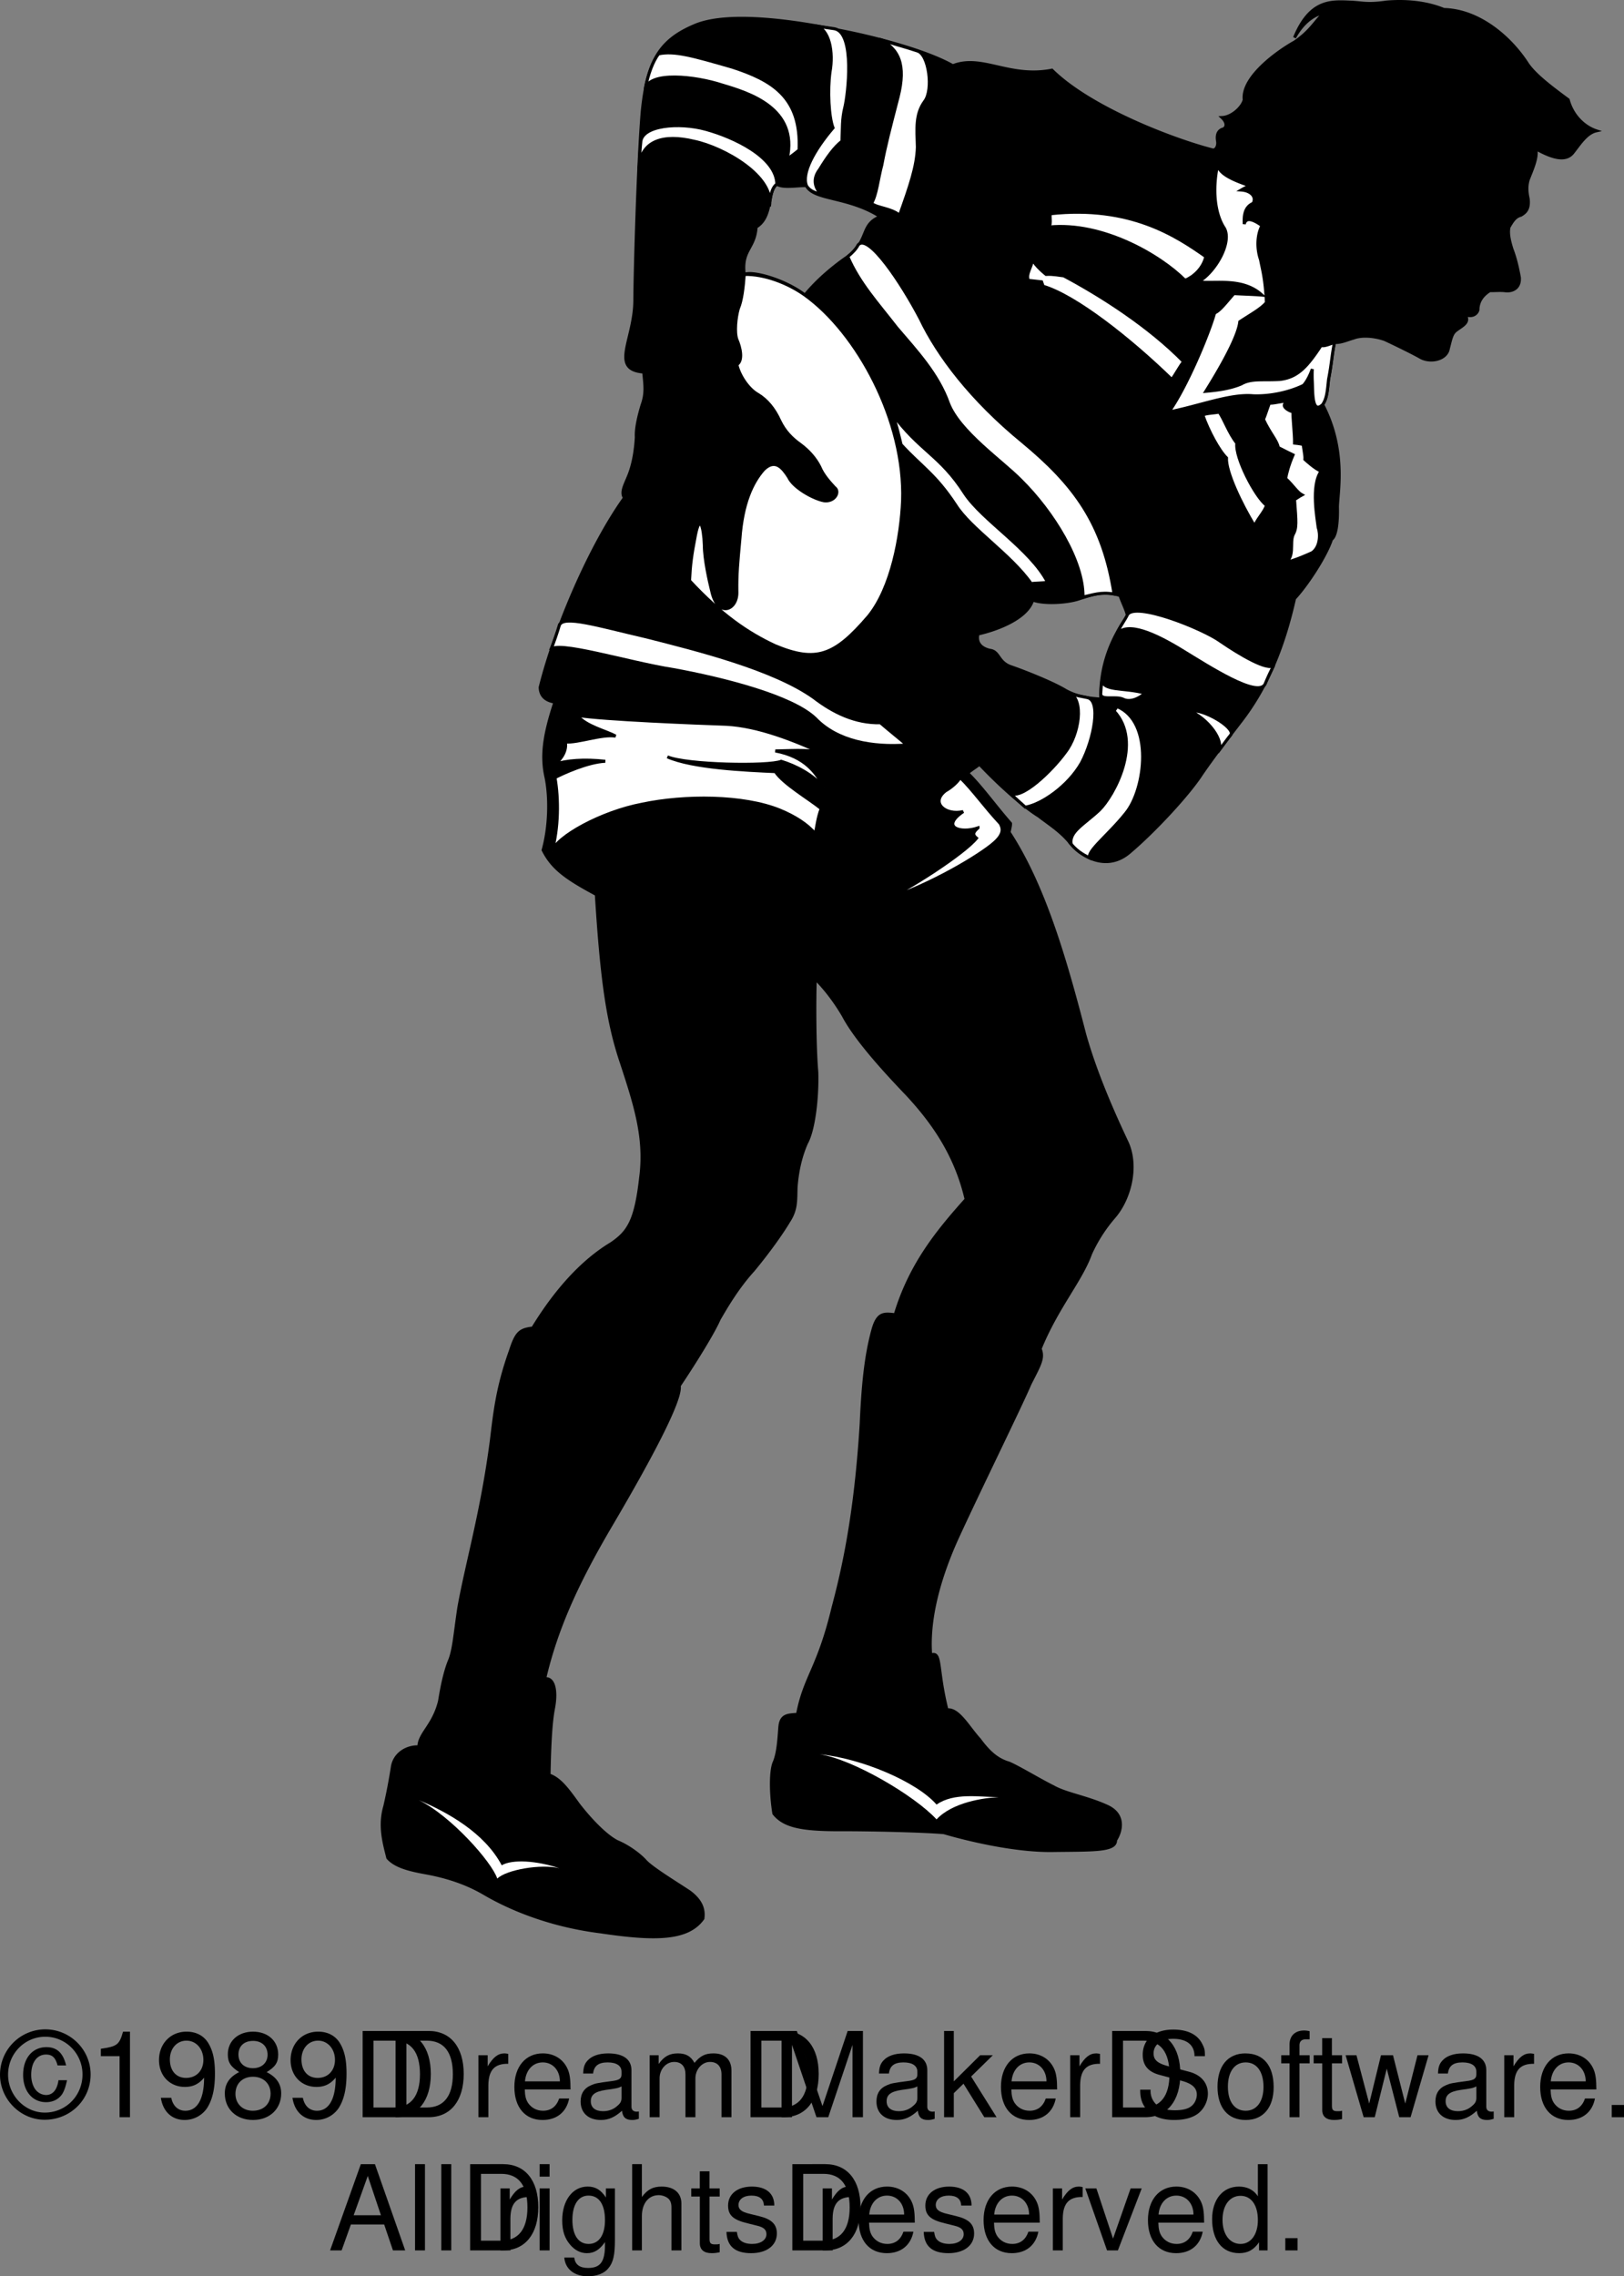 <svg xmlns="http://www.w3.org/2000/svg" xmlns:xlink="http://www.w3.org/1999/xlink" width="109.793" height="153.818"><rect width="100%" height="100%" fill="#808080" stroke="none"/><defs><path id="a" d="M4.36-3.5c-.204-.844-.626-1.234-1.329-1.234-.953 0-1.578.75-1.578 1.875 0 1.093.625 1.843 1.547 1.843.453 0 .828-.171 1.094-.546.14-.235.218-.454.328-.938h-.578c-.094.656-.39 1-.844 1a.943.943 0 0 1-.719-.375C2.11-2.109 2-2.453 2-2.859c0-.844.39-1.375 1-1.375.422 0 .64.203.781.734zM2.952-5.938A3.067 3.067 0 0 0-.109-2.874C-.11-1.219 1.266.172 2.906.172c1.735 0 3.11-1.344 3.11-3.063 0-1.671-1.375-3.046-3.063-3.046zm0 .5c1.39 0 2.516 1.141 2.516 2.547 0 1.438-1.125 2.579-2.547 2.579-1.36 0-2.485-1.172-2.485-2.563 0-1.422 1.125-2.563 2.516-2.563zm0 0"/><path id="b" d="M2.078-4.125V0h.703v-5.781h-.469c-.25.89-.406 1-1.5 1.156v.5zm0 0"/><path id="c" d="M.422-1.313c.14.938.75 1.5 1.61 1.5a1.83 1.83 0 0 0 1.53-.828c.344-.562.516-1.265.516-2.312 0-.985-.156-1.594-.484-2.11-.313-.468-.813-.718-1.438-.718-1.078 0-1.86.812-1.86 1.922 0 1.062.735 1.812 1.75 1.812.532 0 .938-.187 1.298-.625 0 1.438-.453 2.235-1.266 2.235-.5 0-.844-.329-.953-.875zm1.734-3.859c.656 0 1.14.563 1.14 1.297 0 .719-.468 1.219-1.171 1.219-.672 0-1.094-.485-1.094-1.25 0-.735.469-1.266 1.125-1.266zm0 0"/><path id="d" d="M3.125-3.047c.594-.36.781-.656.781-1.187 0-.922-.703-1.547-1.703-1.547S.5-5.156.5-4.25c0 .547.188.828.766 1.203-.657.328-.97.797-.97 1.438 0 1.062.782 1.796 1.907 1.796 1.11 0 1.906-.734 1.906-1.796 0-.641-.328-1.11-.984-1.438Zm-.922-2.11c.594 0 .985.36.985.938 0 .532-.391.907-.985.907-.61 0-.984-.376-.984-.922 0-.563.375-.922.984-.922zm0 2.423c.703 0 1.188.468 1.188 1.14 0 .703-.485 1.157-1.204 1.157-.687 0-1.171-.47-1.171-1.141 0-.688.468-1.156 1.187-1.156zm0 0"/><path id="e" d="M.719 0h2.234c1.485 0 2.375-1.11 2.375-2.922s-.89-2.906-2.375-2.906H.72Zm.734-.656v-4.516h1.375c1.156 0 1.766.766 1.766 2.266 0 1.469-.61 2.25-1.766 2.25zm0 0"/><path id="f" d="M.547-4.188V0h.672v-2.172c.015-1.015.422-1.453 1.343-1.437v-.672c-.109-.016-.171-.032-.25-.032-.437 0-.765.25-1.14.875v-.75zm0 0"/><path id="g" d="M4.11-1.875c0-.64-.048-1.016-.173-1.328-.28-.688-.906-1.11-1.703-1.11-1.156 0-1.921.891-1.921 2.266 0 1.39.734 2.235 1.906 2.235.969 0 1.625-.547 1.797-1.454h-.672c-.188.547-.563.829-1.094.829-.422 0-.781-.188-1.016-.532-.156-.25-.203-.484-.218-.906Zm-3.08-.547c.063-.765.532-1.281 1.203-1.281.672 0 1.157.531 1.157 1.281zm0 0"/><path id="h" d="M4.281-.39c-.078.015-.11.015-.14.015-.235 0-.36-.125-.36-.328v-2.469c0-.734-.547-1.14-1.578-1.14-.625 0-1.11.171-1.39.484-.204.219-.282.453-.297.875h.671c.063-.516.36-.75.985-.75.61 0 .937.234.937.625v.187c0 .282-.156.391-.687.454-.953.124-1.094.156-1.344.265-.5.203-.734.578-.734 1.11 0 .765.515 1.25 1.375 1.25.515 0 .937-.188 1.422-.625.046.437.25.625.687.625.14 0 .235-.016.453-.079zM3.11-1.313c0 .218-.062.359-.265.53-.266.25-.594.376-.985.376-.515 0-.828-.235-.828-.672 0-.438.282-.656 1.016-.766.703-.093.844-.125 1.062-.234zm0 0"/><path id="i" d="M.563-4.188V0h.671v-2.625c0-.61.438-1.11.985-1.11.5 0 .765.313.765.844V0h.672v-2.625c0-.61.453-1.11.985-1.11.5 0 .78.313.78.844V0h.673v-3.14c0-.75-.438-1.172-1.219-1.172-.563 0-.89.171-1.281.64-.25-.453-.578-.64-1.125-.64-.563 0-.938.203-1.297.718v-.594Zm0 0"/><path id="j" d="m3.75 0 1.64-4.89V0h.704v-5.828H5.062L3.36-.75 1.625-5.828H.594V0h.703v-4.89L2.953 0Zm0 0"/><path id="k" d="M1.125-5.828H.469V0h.656v-1.625l.656-.64L3.188 0h.828l-1.72-2.75 1.47-1.438h-.86L1.125-2.421Zm0 0"/><path id="l" d="M4.766-4.125c0-.39-.016-.5-.157-.781-.312-.672-1-1.016-1.984-1.016-1.266 0-2.063.656-2.063 1.703 0 .719.375 1.157 1.141 1.36l1.453.39c.735.188 1.063.485 1.063.938 0 .312-.157.64-.407.812-.234.172-.609.25-1.078.25-.64 0-1.062-.156-1.343-.484a1.25 1.25 0 0 1-.297-.906H.39c0 .546.109.89.343 1.218.391.547 1.063.829 1.954.829.703 0 1.265-.157 1.64-.454.39-.312.64-.828.64-1.328 0-.718-.452-1.25-1.234-1.468l-1.468-.391c-.704-.188-.97-.422-.97-.86 0-.593.532-.984 1.313-.984.922 0 1.454.406 1.454 1.172zm0 0"/><path id="m" d="M2.172-4.313c-1.188 0-1.89.844-1.89 2.25C.281-.64.983.188 2.186.188c1.188 0 1.891-.843 1.891-2.218 0-1.453-.687-2.281-1.906-2.281zm.015.61c.75 0 1.204.625 1.204 1.656 0 1-.47 1.61-1.204 1.61-.75 0-1.203-.61-1.203-1.625 0-1.016.454-1.641 1.204-1.641zm0 0"/><path id="n" d="M2.063-4.188h-.688v-.656c0-.281.14-.422.453-.422h.234v-.546a1.595 1.595 0 0 0-.374-.047c-.61 0-.985.359-.985.953v.718H.141v.547h.562V0h.672v-3.64h.688zm0 0"/><path id="o" d="M2.031-4.188h-.687v-1.156H.687v1.157H.11v.546h.579v3.157c0 .437.28.671.796.671.172 0 .329-.015.547-.062v-.563c-.094.032-.187.032-.312.032-.297 0-.375-.078-.375-.375v-2.86h.687zm0 0"/><path id="p" d="m4.438 0 1.218-4.188h-.75L4.078-.921 3.25-4.187h-.813L1.641-.922.78-4.187H.047L1.266 0h.75l.812-3.281L3.672 0Zm0 0"/><path id="q" d="M1.531-.828H.703V0h.828Zm0 0"/><path id="r" d="M3.797-1.75 4.39 0h.828L3.172-5.828h-.953L.14 0h.78l.626-1.75zm-.219-.625H1.734l.954-2.656Zm0 0"/><path id="s" d="M1.219-5.828H.547V0h.672Zm0 0"/><path id="t" d="M1.203-4.188H.531V0h.672zm0-1.64H.531v.844h.672zm0 0"/><path id="u" d="M3.234-4.188v.61c-.343-.516-.703-.735-1.234-.735-1.016 0-1.719.938-1.719 2.282 0 .719.172 1.219.531 1.64.313.375.704.579 1.141.579.5 0 .86-.235 1.219-.75v.203c0 1.125-.313 1.546-1.14 1.546-.579 0-.876-.234-.938-.703H.422c.062.766.672 1.266 1.594 1.266.609 0 1.125-.203 1.39-.547.328-.39.438-.906.438-1.89v-3.5zm-1.171.485c.703 0 1.109.594 1.109 1.656 0 1.016-.406 1.61-1.11 1.61C1.375-.438.97-1.031.97-2.063s.406-1.641 1.094-1.641zm0 0"/><path id="v" d="M.563-5.828V0h.656v-2.313c0-.859.453-1.421 1.14-1.421.22 0 .438.078.594.187.188.14.266.344.266.64V0h.672v-3.172c0-.703-.5-1.14-1.329-1.14-.593 0-.953.187-1.343.703v-2.22zm0 0"/><path id="w" d="M3.5-3.031c0-.813-.547-1.281-1.516-1.281-.968 0-1.609.5-1.609 1.28 0 .657.344.97 1.328 1.204l.625.156c.469.11.64.281.64.578 0 .39-.39.657-.968.657-.36 0-.656-.094-.828-.282-.11-.11-.156-.234-.203-.531H.266C.296-.281.844.188 1.937.188 3 .188 3.673-.345 3.673-1.141c0-.625-.36-.968-1.188-1.171l-.64-.157c-.547-.125-.766-.297-.766-.594 0-.39.344-.64.875-.64.547 0 .828.234.844.672zm0 0"/><path id="x" d="m2.281 0 1.61-4.188h-.75L1.953-.796.828-4.187h-.75L1.547 0Zm0 0"/><path id="y" d="M3.953-5.828h-.656v2.172c-.281-.438-.735-.656-1.281-.656-1.094 0-1.813.875-1.813 2.203C.203-.688.891.187 2.031.187c.578 0 .985-.218 1.344-.734V0h.578Zm-1.828 2.14c.719 0 1.172.626 1.172 1.641 0 .969-.469 1.61-1.172 1.61-.734 0-1.219-.657-1.219-1.625 0-.985.485-1.626 1.219-1.626zm0 0"/></defs><path d="M66.22 51.642c1.546 1.637 3.132 2.969 4 3.5.773.597 1.539 1.058 2.199 1.902.672.793 2.414 1.918 4 .5 1.586-1.344 3.89-3.805 4.8-5.203.934-1.367 2.047-2.773 2.598-3.5 1.817-2.32 2.945-5.035 3.703-8.398.828-.887 2.11-2.829 2.5-4 .325-.215.426-1.184.399-2.2.027-1.035.593-3.851-1-6.902.261-.379.312-.812.398-1.7.211-1.073.223-1.648.403-2.5.433.032.843-.171 1.3-.3.465-.18 1.285-.18 2.098.102.723.336 1.914.918 2.402 1.199.676.39 1.782.16 1.899-.598.156-.574.21-.98.5-1.203.402-.32 1.015-.55.601-1.098.492.215.82-.015.899-.3 0-.637.386-1.047.8-1.301.458 0 .66-.028 1 0 .43.074 1.067-.102 1-.899-.136-.742-.289-1.355-.5-1.902-.148-.477-.304-1.04-.199-1.5.203-.332.383-.691.797-.797.356-.203.567-.45.5-1.101-.12-.536-.113-.907 0-1.301.238-.617.672-1.54.5-2.098 1.223.688 2.043.84 2.5.297.465-.582.926-1.348 1.602-1.5-.778-.258-1.598-.977-1.899-2.098-1.183-.875-2.312-1.726-2.8-2.5C102.07 2.49 99.973.696 97.618.642c-1.23-.508-2.664-.61-3.898-.5-1.325.195-1.672.023-2.5 0-1.286-.059-2.665-.11-3.7 2.402.52-.953 1.239-1.539 2-1.703-.71.75-.965 1.29-2 2-1.117.621-3.574 2.363-3.402 3.902-.121.508-.84 1.172-1.5 1.2.406.382.305.742 0 .8-.313.145-.363.453-.3.801.042.266-.063.574-.298.598-2.53-.637-8.261-2.79-10.902-5.399-2.89.563-4.734-1.078-6.7-.3-1.722-.98-5.1-1.903-7.698-2.399-2.524-.527-7.438-1.348-9.801-.3-2.348 1-3.164 2.433-3.5 5.8-.282 3.39-.485 10.652-.5 12.7.015 2.675-1.727 4.722.601 4.898l6.797-6.598c-.215-1.668.707-1.719.801-3.203 1.137-.668.727-2.406 1.402-2.898.399.285 1.422.082 2 .101.496 1.004 2.801.695 5 2.098-1.379.543-.715 1.57-2.203 2.699-.758.516-1.992 1.48-2.898 2.602-1.297-1.02-3.524-1.657-4.102-1.399l-6.797 6.598c.078.847.18 1.41-.101 2.199-.23.746-.434 1.617-.399 2.203-.035.645-.136 1.516-.402 2.297-.246.754-.707 1.367-.398 1.8-2.36 3.305-4.711 8.837-5.7 12.802.012.539.32.898 1 1-.73 2.203-.937 3.636-.601 5.101.281 1.402.23 3.348-.2 4.899.633 1.265 1.606 1.93 3.598 3 .363 5.789.774 8.656 1.703 11.398.914 2.79 1.645 5.043 1.297 7.703-.332 2.973-.84 3.711-2 4.5-1.969 1.184-3.758 3.18-5.297 5.7-.87.093-1.117.316-1.5 1.5-.906 2.535-1.066 4.179-1.3 6.097-.63 4.836-1.665 8.297-2.2 11.3-.273 1.829-.324 2.75-.601 3.5-.336.786-.547 1.848-.7 2.802-.406 1.671-1.378 2.183-1.402 3.101-.742-.047-1.664.414-1.797 1.399a37.359 37.359 0 0 1-.5 2.601c-.39 1.328-.058 2.48.2 3.5.457.516 1.25.774 2.5 1 1.574.281 2.867.738 4 1.399 1.46.859 4.171 2.136 7.898 2.601 3.75.559 5.898.508 6.902-.902.07-.535-.03-1.149-.902-1.801-.867-.578-2.559-1.602-3-2.098-.379-.422-1.145-.988-1.898-1.3-.782-.403-1.81-1.477-2.602-2.5-.742-1.028-1.254-1.743-2-2 .031-1.637.094-3.454.3-4.5.243-1.286-.015-2.106-.6-2 .792-3.383 2.175-6.454 4.5-10.399 2.382-4.043 4.788-8.445 4.6-9.402 1.11-1.656 2.34-3.653 2.7-4.5.46-.79 1.227-2.121 2.3-3.301.977-1.176 1.9-2.457 2.4-3.297.523-.797.472-1.36.5-2.3.073-1.005.277-2.028.702-3 .496-.872.754-3.075.7-4.801-.153-1.754-.153-4.93-.102-6.301.668.656 1.355 1.562 1.902 2.5.864 1.637 2.88 3.82 4.297 5.3 1.637 1.762 3.274 3.965 4 7.102-2.055 2.29-3.797 4.492-4.797 7.797-.742-.078-1.172-.164-1.5 1-.52 1.89-.687 3.934-.8 6.402-.387 6.293-1.258 9.977-1.903 12.399-.992 4.133-1.914 4.644-2.398 7.199-.64.059-1.14.008-1.2.902-.058.743-.109 1.766-.402 2.399-.219.597-.219 2.031 0 3.402.653.828 1.778 1.086 4.203 1.098 2.492-.012 6.125.09 7.297.199 1.543.453 4.871 1.273 7.5 1.203 2.695-.031 4.13.02 4.102-.703.281-.406.793-1.684-.602-2.297-1.367-.617-2.75-.82-3.597-1.3-.895-.442-2.329-1.313-3-1.602-.762-.223-1.325-.684-2-1.598-.758-.828-1.422-2.105-2.2-2-.707-2.82-.351-3.996-1.101-3.703-.168-2.137.394-4.75 1.699-7.7 1.355-2.988 4.43-9.234 5-10.597.656-1.3.965-1.762.7-2.402 1.136-2.79 2.745-4.594 3.402-6.399a10.246 10.246 0 0 1 1.597-2.5c1.051-1.21 1.613-3.363.903-5-.7-1.484-2.102-4.507-2.903-7.402-1.351-5.246-2.785-10.059-5.097-13.598.058-.277.109-.48.097-.601-1.062-1.211-1.984-2.516-2.898-3.399.195-.191.554-.398.8-.601l2.098-6.598c-.86-.316-.754-1.031-1.398-1.101-.586-.137-.946-.493-.801-1.102 1.39-.312 3.336-1.082 3.7-2.297.765.293 2.402.192 3.202-.101.739-.22 1.555-.579 2.7-.2.187.543.492 1.106.5 1.399-1.083 1.5-1.848 3.344-1.801 5.601-.66-.058-1.532-.109-2.399-.601-.875-.531-2.82-1.297-3.703-1.598l-2.097 6.598"/><path fill="none" stroke="#000" stroke-width=".204" d="M66.22 51.642c1.546 1.637 3.132 2.969 4 3.5.773.597 1.539 1.058 2.199 1.902.672.793 2.414 1.918 4 .5 1.586-1.344 3.89-3.805 4.8-5.203.934-1.367 2.047-2.773 2.598-3.5 1.817-2.32 2.945-5.035 3.703-8.398.828-.887 2.11-2.829 2.5-4 .325-.215.426-1.184.399-2.2.027-1.035.593-3.851-1-6.902.261-.379.312-.812.398-1.7.211-1.073.223-1.648.403-2.5.433.032.843-.171 1.3-.3.465-.18 1.285-.18 2.098.102.723.336 1.914.918 2.402 1.199.676.39 1.782.16 1.899-.598.156-.574.21-.98.5-1.203.402-.32 1.015-.55.601-1.098.492.215.82-.015.899-.3 0-.637.386-1.047.8-1.301.458 0 .66-.028 1 0 .43.074 1.067-.102 1-.899-.136-.742-.289-1.355-.5-1.902-.148-.477-.304-1.04-.199-1.5.203-.332.383-.691.797-.797.356-.203.567-.45.5-1.101-.12-.536-.113-.907 0-1.301.238-.617.672-1.54.5-2.098 1.223.688 2.043.84 2.5.297.465-.582.926-1.348 1.602-1.5-.778-.258-1.598-.977-1.899-2.098-1.183-.875-2.312-1.726-2.8-2.5C102.07 2.49 99.973.696 97.618.642c-1.23-.508-2.664-.61-3.898-.5-1.325.195-1.672.023-2.5 0-1.286-.059-2.665-.11-3.7 2.402.52-.953 1.239-1.539 2-1.703-.71.75-.965 1.29-2 2-1.117.621-3.574 2.363-3.402 3.902-.121.508-.84 1.172-1.5 1.2.406.382.305.742 0 .8-.313.145-.363.453-.3.801.042.266-.063.574-.298.598-2.53-.637-8.261-2.79-10.902-5.399-2.89.563-4.734-1.078-6.7-.3-1.722-.98-5.1-1.903-7.698-2.399-2.524-.527-7.438-1.348-9.801-.3-2.348 1-3.164 2.433-3.5 5.8-.282 3.39-.485 10.652-.5 12.7.015 2.675-1.727 4.722.601 4.898l6.797-6.598c-.215-1.668.707-1.719.801-3.203 1.137-.668.727-2.406 1.402-2.898.399.285 1.422.082 2 .101.496 1.004 2.801.695 5 2.098-1.379.543-.715 1.57-2.203 2.699-.758.516-1.992 1.48-2.898 2.602-1.297-1.02-3.524-1.657-4.102-1.399l-6.797 6.598c.078.847.18 1.41-.101 2.199-.23.746-.434 1.617-.399 2.203-.035.645-.136 1.516-.402 2.297-.246.754-.707 1.367-.398 1.8-2.36 3.305-4.711 8.837-5.7 12.802.012.539.32.898 1 1-.73 2.203-.937 3.636-.601 5.101.281 1.402.23 3.348-.2 4.899.633 1.265 1.606 1.93 3.598 3 .363 5.789.774 8.656 1.703 11.398.914 2.79 1.645 5.043 1.297 7.703-.332 2.973-.84 3.711-2 4.5-1.969 1.184-3.758 3.18-5.297 5.7-.87.093-1.117.316-1.5 1.5-.906 2.535-1.066 4.179-1.3 6.097-.63 4.836-1.665 8.297-2.2 11.3-.273 1.829-.324 2.75-.601 3.5-.336.786-.547 1.848-.7 2.802-.406 1.671-1.378 2.183-1.402 3.101-.742-.047-1.664.414-1.797 1.399a37.36 37.36 0 0 1-.5 2.601c-.39 1.328-.058 2.48.2 3.5.457.516 1.25.774 2.5 1 1.574.281 2.867.738 4 1.399 1.46.859 4.171 2.136 7.898 2.601 3.75.559 5.898.508 6.902-.902.07-.535-.03-1.149-.902-1.801-.867-.578-2.559-1.602-3-2.098-.379-.422-1.145-.988-1.898-1.3-.782-.403-1.81-1.477-2.602-2.5-.742-1.028-1.254-1.743-2-2 .031-1.637.094-3.454.3-4.5.243-1.286-.015-2.106-.6-2 .792-3.383 2.175-6.454 4.5-10.399 2.382-4.043 4.788-8.445 4.6-9.402 1.11-1.656 2.34-3.653 2.7-4.5.46-.79 1.227-2.121 2.3-3.301.977-1.176 1.9-2.457 2.4-3.297.523-.797.472-1.36.5-2.3.073-1.005.277-2.028.702-3 .496-.872.754-3.075.7-4.801-.153-1.754-.153-4.93-.102-6.301.668.656 1.355 1.562 1.902 2.5.864 1.637 2.88 3.82 4.297 5.3 1.637 1.762 3.274 3.965 4 7.102-2.055 2.29-3.797 4.492-4.797 7.797-.742-.078-1.172-.164-1.5 1-.52 1.89-.687 3.934-.8 6.402-.387 6.293-1.258 9.977-1.903 12.399-.992 4.133-1.914 4.644-2.398 7.199-.64.059-1.14.008-1.2.902-.058.743-.109 1.766-.402 2.399-.219.597-.219 2.031 0 3.402.653.828 1.778 1.086 4.203 1.098 2.492-.012 6.125.09 7.297.199 1.543.453 4.871 1.273 7.5 1.203 2.695-.031 4.13.02 4.102-.703.281-.406.793-1.684-.602-2.297-1.367-.617-2.75-.82-3.597-1.3-.895-.442-2.329-1.313-3-1.602-.762-.223-1.325-.684-2-1.598-.758-.828-1.422-2.105-2.2-2-.707-2.82-.351-3.996-1.101-3.703-.168-2.137.394-4.75 1.699-7.7 1.355-2.988 4.43-9.234 5-10.597.656-1.3.965-1.762.7-2.402 1.136-2.79 2.745-4.594 3.402-6.399a10.246 10.246 0 0 1 1.597-2.5c1.051-1.21 1.613-3.363.903-5-.7-1.484-2.102-4.507-2.903-7.402-1.351-5.246-2.785-10.059-5.097-13.598.058-.277.109-.48.097-.601-1.062-1.211-1.984-2.516-2.898-3.399.195-.191.554-.398.8-.601l2.098-6.598c-.86-.316-.754-1.031-1.398-1.101-.586-.137-.946-.493-.801-1.102 1.39-.312 3.336-1.082 3.7-2.297.765.293 2.402.192 3.202-.101.739-.22 1.555-.579 2.7-.2.187.543.492 1.106.5 1.399-1.083 1.5-1.848 3.344-1.801 5.601-.66-.058-1.532-.109-2.399-.601-.875-.531-2.82-1.297-3.703-1.598zm0 0"/><path fill="#fff" d="M39.02 48.341c1.711.281 8.114.535 10.098.602 2.137.12 4.535 1.046 6.8 2.101-.835-.45-2.077-.324-3.5-.3 2.036.386 2.805 1.511 3.302 2.5-.805-.938-1.93-1.5-2.903-1.801-.87.351-6.402.25-7.699-.301 1.707.754 5.289.91 7.3 1 .552.832 2.239 1.804 3.102 2.5-.246.637-.297 1.25-.402 1.699-.54-.645-1.383-1.18-2.398-1.598-2.465-1.004-6.458-1.004-9.301-.402-2.79.527-5.809 2.215-6.102 3.203.445-1.601.461-3.539.203-5 .551-.289 2.239-1.055 3.399-1.101-1.414-.16-2.645-.059-3.399.199.5-.41.805-.973.7-1.5.875.066 2.46-.547 3.398-.399-.629-.355-2.012-.66-2.598-1.402"/><path fill="none" stroke="#000" stroke-width=".204" d="M39.02 48.341c1.711.281 8.114.535 10.098.602 2.137.12 4.535 1.046 6.8 2.101-.835-.45-2.077-.324-3.5-.3 2.036.386 2.805 1.511 3.302 2.5-.805-.938-1.93-1.5-2.903-1.801-.87.351-6.402.25-7.699-.301 1.707.754 5.289.91 7.3 1 .552.832 2.239 1.804 3.102 2.5-.246.637-.297 1.25-.402 1.699-.54-.645-1.383-1.18-2.398-1.598-2.465-1.004-6.458-1.004-9.301-.402-2.79.527-5.809 2.215-6.102 3.203.445-1.601.461-3.539.203-5 .551-.289 2.239-1.055 3.399-1.101-1.414-.16-2.645-.059-3.399.199.5-.41.805-.973.7-1.5.875.066 2.46-.547 3.398-.399-.629-.355-2.012-.66-2.598-1.402zm0 0"/><path fill="#fff" d="M28.317 121.642c1.918.812 4.43 2.191 5.602 4.402.718-.418 2.36-.316 3.898.2-1.234-.31-3.586.1-4.199.699-.36-1.11-3.125-4.235-5.3-5.301m27.101-3.098c2.824.274 6.562 1.86 7.898 3.399 1.172-.82 2.863-.516 4.203-.5-.984.035-3.133.343-4.203 1.5-1.492-1.618-5.687-4.075-7.898-4.399m10.699-62.601c-1.219.41-2.55-.051-1-1.102-1.191.281-2.242-.59-1.2-1.398.47-.266.829-.625 1-.899.903.89 1.618 1.938 2.7 3.098.2.351.242.734-.398 1.3-.887.794-4.215 2.84-7.5 3.899 1.542-.625 5.46-3.156 6.3-4.2-.277-.237-.25-.39.098-.698"/><path fill="none" stroke="#000" stroke-width=".204" d="M66.118 55.943c-1.219.41-2.55-.051-1-1.102-1.191.281-2.242-.59-1.2-1.398.47-.266.829-.625 1-.899.903.89 1.618 1.938 2.7 3.098.2.351.242.734-.398 1.3-.887.794-4.215 2.84-7.5 3.899 1.542-.625 5.46-3.156 6.3-4.2-.277-.237-.25-.39.098-.698zm0 0"/><path fill="#fff" d="M37.817 42.243c.29-.687 2.559.028 5.903.801 3.414.867 8.566 2.149 11.3 4.098 1.328 1.02 2.813 1.734 4.5 1.699.516.445 1.282 1.059 1.797 1.5-2.305.172-4.71-.234-6.199-1.797-1.586-1.512-6.227-2.683-9.598-3.3-2.996-.462-8.066-2.051-8.3-1.301.183-.391.492-1.325.597-1.7"/><path fill="none" stroke="#000" stroke-width=".204" d="M37.817 42.243c.29-.687 2.559.028 5.903.801 3.414.867 8.566 2.149 11.3 4.098 1.328 1.02 2.813 1.734 4.5 1.699.516.445 1.282 1.059 1.797 1.5-2.305.172-4.71-.234-6.199-1.797-1.586-1.512-6.227-2.683-9.598-3.3-2.996-.462-8.066-2.051-8.3-1.301.183-.391.492-1.325.597-1.7zm0 0"/><path fill="#fff" d="M43.22 11.142c.214-1.613 1.609-2.098 3.699-1.598 2.004.418 5.472 2.367 5.101 4.399.051-.586.13-1.239.5-1.5-.039-1.84-2.918-3.184-4.8-3.7-1.79-.496-4.375-.289-4.403.899-.05.46-.078.96-.097 1.5"/><path fill="none" stroke="#000" stroke-width=".204" d="M43.22 11.142c.214-1.613 1.609-2.098 3.699-1.598 2.004.418 5.472 2.367 5.101 4.399.051-.586.13-1.239.5-1.5-.039-1.84-2.918-3.184-4.8-3.7-1.79-.496-4.375-.289-4.403.899-.05.46-.078.96-.097 1.5zm0 0"/><path fill="#fff" d="M43.618 6.044c.238-1.25 3.41-.89 5.2-.3 1.796.535 5.175 1.558 4.402 5 .261-.165.8-.602.8-.602.176-3.61-1.87-4.735-4.5-5.598-2.695-.777-3.925-1.133-5-.902-.37.484-.715 1.355-.902 2.402"/><path fill="none" stroke="#000" stroke-width=".204" d="M43.618 6.044c.238-1.25 3.41-.89 5.2-.3 1.796.535 5.175 1.558 4.402 5 .261-.165.8-.602.8-.602.176-3.61-1.87-4.735-4.5-5.598-2.695-.777-3.925-1.133-5-.902-.37.484-.715 1.355-.902 2.402zm0 0"/><path fill="#fff" d="M88.118 26.044c-.887.434-2.18.746-3.398.7-1.543-.141-3.59.679-5.7 1.097 1.188-1.645 2.723-5.332 3.098-6.7.344-.116.824-.769 1.3-1.3.528.031 1.423.055 1.9.102-1.321-1.223-3.243-.739-4.298-.899 1.16-.656 2.364-2.781 1.7-3.703-.567-.922-.77-2.457-.403-4.2.145.77 1.578 1.18 2.403 1.5-.364-.066-.52.036-.801.2.64.043 1.05.45.8.902-.62.266-.62.93-.601 1.399.137-.57.75-.211 1.2.101-.348.66-.348 1.582-.098 2.301.16.817.312 1.277.398 2.899-.34.425-1.11.836-1.8 1.3-.079.766-.817 2.328-2.298 4.7.762-.07 1.633-.172 2.399-.5.668-.387 1.433-.235 2.601-.301 1.188-.137 1.828-.828 2.797-2.301.211.09.617-.117.903-.2-.18.852-.192 1.427-.403 2.5-.086.888-.137 1.321-.398 1.7-.739.695-.66-.89-.7-1.598a9.114 9.114 0 0 1 0-.8c-.113.328-.347.84-.601 1.101"/><path fill="none" stroke="#000" stroke-width=".204" d="M88.118 26.044c-.887.434-2.18.746-3.398.7-1.543-.141-3.59.679-5.7 1.097 1.188-1.645 2.723-5.332 3.098-6.7.344-.116.824-.769 1.3-1.3.528.031 1.423.055 1.9.102-1.321-1.223-3.243-.739-4.298-.899 1.16-.656 2.364-2.781 1.7-3.703-.567-.922-.77-2.457-.403-4.2.145.77 1.578 1.18 2.403 1.5-.364-.066-.52.036-.801.2.64.043 1.05.45.8.902-.62.266-.62.93-.601 1.399.137-.57.75-.211 1.2.101-.348.66-.348 1.582-.098 2.301.16.817.312 1.277.398 2.899-.34.425-1.11.836-1.8 1.3-.079.766-.817 2.328-2.298 4.7.762-.07 1.633-.172 2.399-.5.668-.387 1.433-.235 2.601-.301 1.188-.137 1.828-.828 2.797-2.301.211.09.617-.117.903-.2-.18.852-.192 1.427-.403 2.5-.086.888-.137 1.321-.398 1.7-.739.695-.66-.89-.7-1.598a9.114 9.114 0 0 1 0-.8c-.113.328-.347.84-.601 1.101zm0 0"/><path fill="#fff" d="M55.118 1.743c.977.196 1.23 1.82 1 3.098-.18 1.281-.078 3.074.2 3.8-1.302 1.528-2.122 3.063-1.798 3.903.203.375.637.492 1 .598-.363-.375-.656-.988-.101-1.7.468-.773.98-1.503 1.5-1.898.043-.836-.008-1.473.199-2.3.203-.813.715-5.024-.7-5.301-.378-.055-.878-.122-1.3-.2"/><path fill="none" stroke="#000" stroke-width=".204" d="M55.118 1.743c.977.196 1.23 1.82 1 3.098-.18 1.281-.078 3.074.2 3.8-1.302 1.528-2.122 3.063-1.798 3.903.203.375.637.492 1 .598-.363-.375-.656-.988-.101-1.7.468-.773.98-1.503 1.5-1.898.043-.836-.008-1.473.199-2.3.203-.813.715-5.024-.7-5.301-.378-.055-.878-.122-1.3-.2zm0 0"/><path fill="#fff" d="M59.419 2.642c1.36.629 1.843 1.742 1.3 3.902-.582 2.242-.867 3.34-1.101 4.598-.25.922-.352 2.047-.7 2.601.4.317 1.321.317 1.9.801.702-1.969 1.163-3.3 1.202-4.601-.039-1.258-.14-2.23.5-3.102.586-.77.282-3.176-.5-3.398-.86-.29-1.652-.48-2.601-.801"/><path fill="none" stroke="#000" stroke-width=".204" d="M59.419 2.642c1.36.629 1.843 1.742 1.3 3.902-.582 2.242-.867 3.34-1.101 4.598-.25.922-.352 2.047-.7 2.601.4.317 1.321.317 1.9.801.702-1.969 1.163-3.3 1.202-4.601-.039-1.258-.14-2.23.5-3.102.586-.77.282-3.176-.5-3.398-.86-.29-1.652-.48-2.601-.801zm0 0"/><path fill="#fff" d="M81.52 17.341c-1.976-1.387-5.101-3.484-10.5-2.898-.078.18.075.64-.101.898 3.605-.36 7.496 1.895 9.199 3.602.55-.223 1.215-.786 1.402-1.602"/><path fill="none" stroke="#000" stroke-width=".204" d="M81.52 17.341c-1.976-1.387-5.101-3.484-10.5-2.898-.078.18.075.64-.101.898 3.605-.36 7.496 1.895 9.199 3.602.55-.223 1.215-.786 1.402-1.602zm0 0"/><path fill="#fff" d="M69.817 17.544c.153.406.903 1 .903 1 .476-.031.937.074 1.199.098 2.554 1.36 5.781 3.43 8.101 5.8-.222.243-.582.934-.8 1.2-2.801-2.723-6.489-5.64-8.7-6.301l-.101-.297-.899-.101c-.168-.43.192-.84.297-1.399"/><path fill="none" stroke="#000" stroke-width=".204" d="M69.817 17.544c.153.406.903 1 .903 1 .476-.031.937.074 1.199.098 2.554 1.36 5.781 3.43 8.101 5.8-.222.243-.582.934-.8 1.2-2.801-2.723-6.489-5.64-8.7-6.301l-.101-.297-.899-.101c-.168-.43.192-.84.297-1.399zm0 0"/><path fill="#fff" d="M60.919 30.044c1.363 1.492 2.308 1.98 3.699 4.098 1.02 1.605 3.719 3.324 5.102 5.3.199-.054.914-.038 1.097-.101-1.156-2.242-4.39-4.172-5.597-6-1.653-2.59-3.06-2.871-4.903-5.398.23.53.434 1.402.602 2.101"/><path fill="none" stroke="#000" stroke-width=".204" d="M60.919 30.044c1.363 1.492 2.308 1.98 3.699 4.098 1.02 1.605 3.719 3.324 5.102 5.3.199-.054.914-.038 1.097-.101-1.156-2.242-4.39-4.172-5.597-6-1.653-2.59-3.06-2.871-4.903-5.398.23.53.434 1.402.602 2.101zm0 0"/><path fill="#fff" d="M57.317 17.341c.77 1.79 2 3.121 3.301 4.8 1.363 1.595 2.797 3.13 3.5 5.102.73 1.922 3.64 3.91 4.902 5.2 2.176 2.148 4.239 5.488 4.2 7.898.652-.129 1.164-.36 2.097-.2-.742-4.78-2.687-7.394-6.199-10.3-3.453-2.828-5.703-5.797-6.898-8.297-1.262-2.414-3.516-5.793-4.2-5-.136.281-.445.59-.703.797"/><path fill="none" stroke="#000" stroke-width=".204" d="M57.317 17.341c.77 1.79 2 3.121 3.301 4.8 1.363 1.595 2.797 3.13 3.5 5.102.73 1.922 3.64 3.91 4.902 5.2 2.176 2.148 4.239 5.488 4.2 7.898.652-.129 1.164-.36 2.097-.2-.742-4.78-2.687-7.394-6.199-10.3-3.453-2.828-5.703-5.797-6.898-8.297-1.262-2.414-3.516-5.793-4.2-5-.136.281-.445.59-.703.797zm0 0"/><path fill="#fff" d="M72.317 46.841c.965.422.672 2.754-.297 4-.875 1.21-3.078 3.375-3.8 2.703.378.363.777.707 1.097 1 1.113-.191 2.903-1.418 3.801-3 .844-1.594 1.328-4.203.402-4.402-.351-.082-.722-.11-1.203-.301"/><path fill="none" stroke="#000" stroke-width=".204" d="M72.317 46.841c.965.422.672 2.754-.297 4-.875 1.21-3.078 3.375-3.8 2.703.378.363.777.707 1.097 1 1.113-.191 2.903-1.418 3.801-3 .844-1.594 1.328-4.203.402-4.402-.351-.082-.722-.11-1.203-.301zm0 0"/><path fill="#fff" d="M72.419 57.044c-.149-.844.828-1.305 1.898-2.3.977-.954 2.973-4.587 1-6.7l.203-.3c2.485 1.03 1.922 5.585.598 7.199-1.234 1.562-3 2.843-2.3 3.101-.419-.207-.907-.414-1.4-1"/><path fill="none" stroke="#000" stroke-width=".204" d="M72.419 57.044c-.149-.844.828-1.305 1.898-2.3.977-.954 2.973-4.587 1-6.7l.203-.3c2.485 1.03 1.922 5.585.598 7.199-1.234 1.562-3 2.843-2.3 3.101-.419-.207-.907-.414-1.4-1zm0 0"/><path fill="#fff" d="M75.52 42.841c.68-.875 2.59-.008 4.399 1.102 1.875 1.144 5.078 3.218 5.601 2.3.203-.488.36-.824.598-1.3-.356.441-2.328-.727-3.598-1.602-1.187-.863-5.793-2.707-6.3-1.797-.11.266-.633.985-.7 1.297"/><path fill="none" stroke="#000" stroke-width=".204" d="M75.52 42.841c.68-.875 2.59-.008 4.399 1.102 1.875 1.144 5.078 3.218 5.601 2.3.203-.488.36-.824.598-1.3-.356.441-2.328-.727-3.598-1.602-1.187-.863-5.793-2.707-6.3-1.797-.11.266-.633.985-.7 1.297zm0 0"/><path fill="#fff" d="M87.419 27.044c-.606.02-1.274.227-1.602.2-.129.331-.285.843-.398 1.097.422.926.933 1.438 1 1.902.394.203.804.407 1 .5-.297.676-.453 1.29-.5 1.598.457.406.765.918 1.101 1.102-.234.125-.336.226-.5.3.114 1.567.164 1.922-.101 2.399-.246.547.16 1.574-.602 1.902.867-.226 1.531-.535 1.903-.703.55-.395.55-1.266.398-1.7-.05-.487-.512-2.843.2-3.8-.407-.168-.97-.68-1.098-.797.027-.293-.125-.855-.102-1-.18-.062-.598-.101-.598-.101.008-.676-.144-1.856-.101-2.102-.504-.16-1.04-.586 0-.797"/><path fill="none" stroke="#000" stroke-width=".204" d="M87.419 27.044c-.606.02-1.274.227-1.602.2-.129.331-.285.843-.398 1.097.422.926.933 1.438 1 1.902.394.203.804.407 1 .5-.297.676-.453 1.29-.5 1.598.457.406.765.918 1.101 1.102-.234.125-.336.226-.5.3.114 1.567.164 1.922-.101 2.399-.246.547.16 1.574-.602 1.902.867-.226 1.531-.535 1.903-.703.55-.395.55-1.266.398-1.7-.05-.487-.512-2.843.2-3.8-.407-.168-.97-.68-1.098-.797.027-.293-.125-.855-.102-1-.18-.062-.598-.101-.598-.101.008-.676-.144-1.856-.101-2.102-.504-.16-1.04-.586 0-.797zm0 0"/><path fill="#fff" d="M82.419 27.841c.347.48.656 1.426 1.199 2.102-.133.964 1.25 3.625 2 4.199-.086.398-.648.96-.8 1.402-.923-1.515-1.946-3.668-1.9-4.601-.507-.497-1.226-1.829-1.6-2.899.245-.133.913-.133 1.1-.203"/><path fill="none" stroke="#000" stroke-width=".204" d="M82.419 27.841c.347.48.656 1.426 1.199 2.102-.133.964 1.25 3.625 2 4.199-.086.398-.648.96-.8 1.402-.923-1.515-1.946-3.668-1.9-4.601-.507-.497-1.226-1.829-1.6-2.899.245-.133.913-.133 1.1-.203zm0 0"/><path fill="#fff" d="M82.317 50.841c.59-.75-.777-2.375-1.898-2.797.902-.203 3.078 1.125 2.8 1.598-.261.324-.578.77-.902 1.199"/><path fill="none" stroke="#000" stroke-width=".204" d="M82.317 50.841c.59-.75-.777-2.375-1.898-2.797.902-.203 3.078 1.125 2.8 1.598-.261.324-.578.77-.902 1.199zm0 0"/><path fill="#fff" d="M74.52 45.841c-.097.91 1.465.59 2.899 1-.461.41-1.063.629-1.5.402-.512-.234-1.563.137-1.5-.402.015-.23.043-.652.101-1"/><path fill="none" stroke="#000" stroke-width=".204" d="M74.52 45.841c-.097.91 1.465.59 2.899 1-.461.41-1.063.629-1.5.402-.512-.234-1.563.137-1.5-.402.015-.23.043-.652.101-1zm0 0"/><path fill="#fff" d="M46.618 39.243c2.152 2.313 3.937 3.536 5.8 4.399 2.755 1.14 4.005.687 6.302-2 1.57-1.93 2.199-5.414 2.3-7.801.192-5.395-3.058-11.352-6.601-13.898-1.14-.813-2.73-1.43-4.102-1.399-.062.84-.164 1.762-.398 2.297-.176.59-.278 1.617-.102 2.102.235.539.438 1.41 0 1.699.184.785.797 1.656 1.403 2 .625.37 1.136.988 1.5 1.8.351.723.812 1.184 1.398 1.602.539.402 1.004.914 1.3 1.5.216.54.677 1.05 1 1.399.391.265.032.984-.698.898-.704-.121-2.086-.887-2.403-1.598-.398-.62-.91-1.285-1.699-.5-.746.852-1.422 2.235-1.598 4.7-.148 1.605-.218 2.367-.203 3.5.078 1.304-1.308 1.843-1.699 0-.168-.664-.504-2.176-.5-3.102-.05-1.277-.305-2.148-.598-.7-.273 1.419-.347 1.985-.402 3.102"/><path fill="none" stroke="#000" stroke-width=".204" d="M46.618 39.243c2.152 2.313 3.937 3.536 5.8 4.399 2.755 1.14 4.005.687 6.302-2 1.57-1.93 2.199-5.414 2.3-7.801.192-5.395-3.058-11.352-6.601-13.898-1.14-.813-2.73-1.43-4.102-1.399-.062.84-.164 1.762-.398 2.297-.176.59-.278 1.617-.102 2.102.235.539.438 1.41 0 1.699.184.785.797 1.656 1.403 2 .625.37 1.136.988 1.5 1.8.351.723.812 1.184 1.398 1.602.539.402 1.004.914 1.3 1.5.216.54.677 1.05 1 1.399.391.265.032.984-.698.898-.704-.121-2.086-.887-2.403-1.598-.398-.62-.91-1.285-1.699-.5-.746.852-1.422 2.235-1.598 4.7-.148 1.605-.218 2.367-.203 3.5.078 1.304-1.308 1.843-1.699 0-.168-.664-.504-2.176-.5-3.102-.05-1.277-.305-2.148-.598-.7-.273 1.419-.347 1.985-.402 3.102zm0 0"/><g transform="translate(-7.706 -1.932)"><use xlink:href="#a" width="100%" height="100%" x="7.816" y="145"/><use xlink:href="#b" width="100%" height="100%" x="13.712" y="145"/><use xlink:href="#c" width="100%" height="100%" x="18.16" y="145"/><use xlink:href="#d" width="100%" height="100%" x="22.608" y="145"/><use xlink:href="#c" width="100%" height="100%" x="27.056" y="145"/><use xlink:href="#e" width="100%" height="100%" x="31.504" y="145"/><use xlink:href="#e" width="100%" height="100%" x="33.728" y="145"/><use xlink:href="#f" width="100%" height="100%" x="39.504" y="145"/><use xlink:href="#g" width="100%" height="100%" x="42.168" y="145"/><use xlink:href="#h" width="100%" height="100%" x="46.616" y="145"/><use xlink:href="#i" width="100%" height="100%" x="51.064" y="145"/><use xlink:href="#e" width="100%" height="100%" x="57.728" y="145"/><use xlink:href="#j" width="100%" height="100%" x="59.952" y="145"/><use xlink:href="#h" width="100%" height="100%" x="66.616" y="145"/><use xlink:href="#k" width="100%" height="100%" x="71.064" y="145"/><use xlink:href="#g" width="100%" height="100%" x="75.064" y="145"/><use xlink:href="#f" width="100%" height="100%" x="79.512" y="145"/><use xlink:href="#e" width="100%" height="100%" x="82.176" y="145"/><use xlink:href="#l" width="100%" height="100%" x="84.4" y="145"/><use xlink:href="#m" width="100%" height="100%" x="89.736" y="145"/><use xlink:href="#n" width="100%" height="100%" x="94.184" y="145"/><use xlink:href="#o" width="100%" height="100%" x="96.408" y="145"/><use xlink:href="#p" width="100%" height="100%" x="98.632" y="145"/><use xlink:href="#h" width="100%" height="100%" x="104.408" y="145"/><use xlink:href="#f" width="100%" height="100%" x="108.856" y="145"/><use xlink:href="#g" width="100%" height="100%" x="111.52" y="145"/><use xlink:href="#q" width="100%" height="100%" x="115.968" y="145"/></g><g transform="translate(-7.706 -1.932)"><use xlink:href="#r" width="100%" height="100%" x="29.882" y="154"/><use xlink:href="#s" width="100%" height="100%" x="35.218" y="154"/><use xlink:href="#s" width="100%" height="100%" x="36.994" y="154"/><use xlink:href="#e" width="100%" height="100%" x="38.77" y="154"/><use xlink:href="#f" width="100%" height="100%" x="40.994" y="154"/><use xlink:href="#t" width="100%" height="100%" x="43.658" y="154"/><use xlink:href="#u" width="100%" height="100%" x="45.434" y="154"/><use xlink:href="#v" width="100%" height="100%" x="49.882" y="154"/><use xlink:href="#o" width="100%" height="100%" x="54.33" y="154"/><use xlink:href="#w" width="100%" height="100%" x="56.554" y="154"/><use xlink:href="#e" width="100%" height="100%" x="60.554" y="154"/><use xlink:href="#f" width="100%" height="100%" x="62.778" y="154"/><use xlink:href="#g" width="100%" height="100%" x="65.442" y="154"/><use xlink:href="#w" width="100%" height="100%" x="69.89" y="154"/><use xlink:href="#g" width="100%" height="100%" x="73.89" y="154"/><use xlink:href="#f" width="100%" height="100%" x="78.338" y="154"/><use xlink:href="#x" width="100%" height="100%" x="81.002" y="154"/><use xlink:href="#g" width="100%" height="100%" x="85.002" y="154"/><use xlink:href="#y" width="100%" height="100%" x="89.45" y="154"/><use xlink:href="#q" width="100%" height="100%" x="93.898" y="154"/></g></svg>
